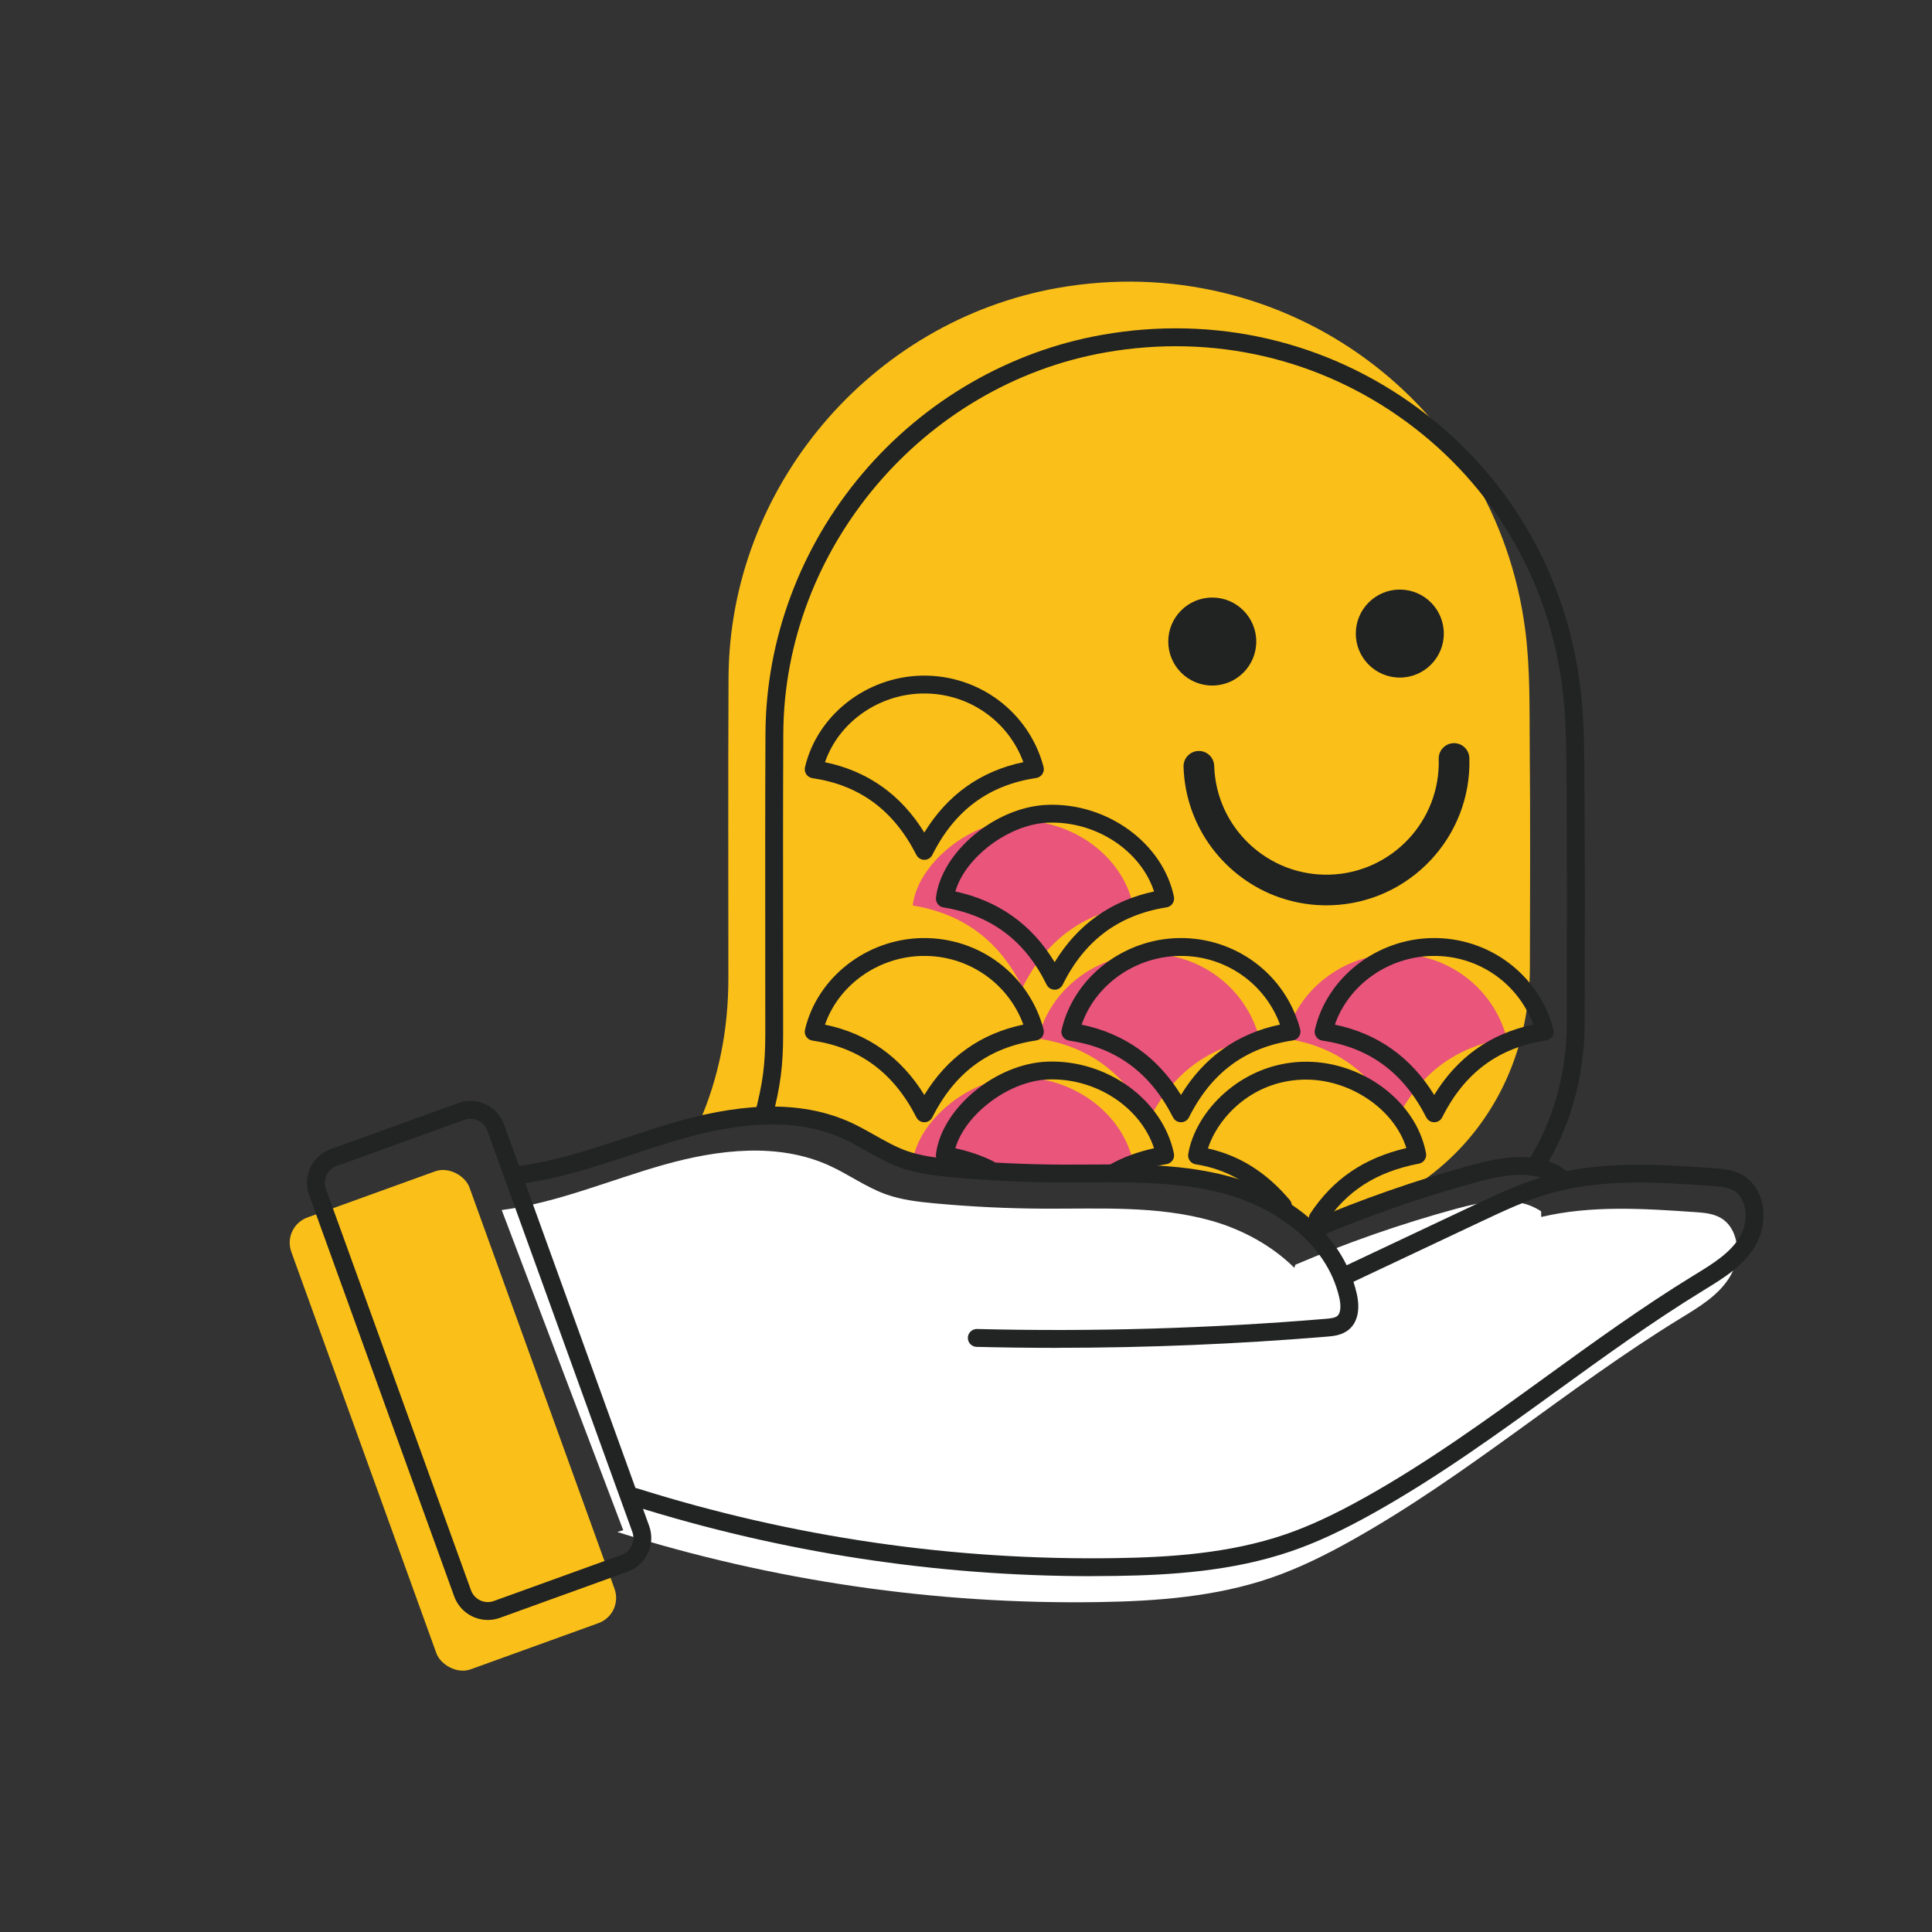 <?xml version="1.0" encoding="UTF-8"?><svg id="Capa_1" xmlns="http://www.w3.org/2000/svg" viewBox="0 0 800 800"><rect x="0" y="0" width="800" height="800" fill="#333333" stroke="none"/><defs><style>.cls-1{fill:#e9557b;}.cls-2{fill:#fff;}.cls-3{fill:#222323;}.cls-4{fill:#fac019;}.cls-5{fill:#212222;}</style></defs><path class="cls-4" d="M633.43,309.85c-.14-16.29.23-32.74-1.84-48.83-12.09-94.35-99.72-158.31-193.46-141.81-77.72,13.68-136.07,82.57-136.46,161.41-.21,41.54-.06,83.08-.07,124.62,0,20.88-3.9,41.08-12.27,60.05,6.33-1.3,12.94-1.42,19.34-1.85,9.92-.67,19.64-1.79,29.35,1,17.82,5.13,34,14.82,52.3,18.4,18.69,3.66,37.89,3.53,56.85,3.54,18.58.01,36.92.72,55.4,2.7,8.53.92,16.51,2.94,23.95,7.34,5.3,3.14,10.04,7.11,14.72,11.11,53.42-7.13,92.11-50.66,92.25-106.59.08-30.37.21-60.74-.06-91.1Z"/><path class="cls-3" d="M635.84,486.53c-.67,0-1.36-.19-1.97-.57-1.73-1.09-2.25-3.37-1.16-5.1,10.44-16.55,15.99-36.2,16.04-56.83l.03-10.31c.07-26.47.15-53.84-.08-80.75-.02-2.82-.03-5.64-.04-8.47-.04-13.19-.09-26.84-1.76-39.93-5.69-44.42-28.52-83.38-64.28-109.71-35.99-26.49-80.34-36.77-124.87-28.93-75.67,13.32-133.02,81.15-133.4,157.79-.14,28.25-.12,56.98-.09,84.76.01,13.28.02,26.56.02,39.84,0,12.99-1.11,21.41-4.53,34.65-.51,1.98-2.53,3.17-4.51,2.65-1.98-.51-3.17-2.53-2.65-4.51,3.29-12.71,4.29-20.37,4.3-32.8,0-13.28,0-26.55-.02-39.83-.02-27.79-.05-56.53.09-84.81.2-38.98,14.44-77.16,40.11-107.51,25.65-30.33,60.96-50.76,99.41-57.53,46.54-8.19,92.9,2.55,130.53,30.26,37.4,27.53,61.28,68.28,67.24,114.72,1.74,13.55,1.78,27.42,1.82,40.84,0,2.81.02,5.62.04,8.43.23,26.95.16,54.34.08,80.83l-.03,10.31c-.06,22.01-6,43.02-17.18,60.75-.7,1.12-1.9,1.73-3.13,1.73Z"/><circle class="cls-5" cx="579.63" cy="262.35" r="18.22"/><circle class="cls-5" cx="501.97" cy="265.65" r="18.22"/><path class="cls-5" d="M529.92,371.65c-22.54-7.81-39.07-28.92-39.84-54.15-.11-3.5,2.65-6.43,6.15-6.54,3.5-.11,6.43,2.65,6.54,6.15.78,25.63,22.28,45.85,47.9,45.06,25.63-.78,45.85-22.27,45.07-47.9-.11-3.5,2.65-6.43,6.15-6.54,3.5-.11,6.43,2.65,6.54,6.15,1,32.63-24.74,59.98-57.36,60.97-7.4.23-14.53-.92-21.13-3.21Z"/><path class="cls-1" d="M429.89,430.06c21.31,3.15,36.15,14.75,45.83,33.78,9.75-19.44,24.85-30.71,45.78-33.84-5.58-21.09-24.73-35.37-46.56-35.03-21.34.33-40.37,15.04-45.05,35.09Z"/><path class="cls-1" d="M532.35,430.06c21.31,3.15,36.15,14.75,45.83,33.78,9.75-19.44,24.85-30.71,45.78-33.84-5.58-21.09-24.73-35.37-46.56-35.03-21.34.33-40.37,15.04-45.05,35.09Z"/><path class="cls-1" d="M420.51,446.15c-19.32.72-40.3,17.81-42.54,34.81.67.24,1.35.47,2.03.69,3.35.65,6.56,1.5,9.61,2.57,3.99.87,8.02,1.54,12.07,2.14,16.59-1.14,33.24-.24,49.87.18,5.35-2.52,11.21-4.29,17.62-5.31-4.33-20.66-25.69-35.95-48.65-35.09Z"/><path class="cls-1" d="M423.39,408.96c9.69-19.56,24.93-30.74,45.78-34.06-4.33-20.66-25.69-35.95-48.65-35.09-19.44.73-40.57,18.02-42.59,35.13,20.65,3.38,35.82,14.41,45.47,34.02Z"/><path class="cls-3" d="M545.63,508.25c-.7,0-1.41-.2-2.04-.61-1.7-1.13-2.17-3.42-1.04-5.13,9.45-14.28,22.16-22.97,39.79-27.12-5.1-16.37-23.95-29.03-43.13-28.33-21.55.81-35.17,16.36-39.03,28.49,13.14,2.93,24.25,9.94,33.87,21.33,1.32,1.56,1.12,3.89-.44,5.21-1.56,1.32-3.89,1.12-5.21-.44-9.5-11.25-20.09-17.46-33.31-19.54-.97-.15-1.85-.69-2.42-1.49-.58-.8-.81-1.8-.65-2.77,2.95-17.63,21.72-37.23,46.91-38.18,24.4-.92,47.53,16.07,51.55,37.87.37,2-.94,3.92-2.94,4.3-17.54,3.37-29.88,11.24-38.82,24.76-.71,1.07-1.89,1.66-3.09,1.66ZM461.38,489.17c-1.3,0-2.56-.68-3.23-1.9-1-1.78-.36-4.04,1.43-5.03,5.49-3.06,11.62-5.33,18.29-6.76-5.57-16.96-24.09-29.24-43.91-28.49-16.26.61-34.36,14.44-38.37,28.49,5.58,1.2,10.79,2.98,15.53,5.3,1.83.9,2.59,3.12,1.69,4.95-.9,1.83-3.12,2.59-4.95,1.69-5.13-2.52-10.93-4.32-17.22-5.35-1.95-.32-3.31-2.12-3.08-4.08,2.24-18.93,24.65-37.59,46.12-38.39,24.74-.91,47.75,15.78,52.41,38.02.21.99,0,2.02-.57,2.86-.57.83-1.46,1.4-2.46,1.56-7.37,1.18-14.06,3.42-19.87,6.66-.57.32-1.19.47-1.8.47ZM593.89,464.7c-1.39,0-2.67-.78-3.3-2.02-9.41-18.5-23.5-28.9-43.07-31.8-1.02-.15-1.94-.72-2.52-1.58-.58-.85-.78-1.91-.54-2.92,5.05-21.63,25.49-37.59,48.59-37.95,23.57-.36,44.21,15.17,50.19,37.78.27,1.02.09,2.1-.49,2.98-.58.88-1.5,1.47-2.54,1.63-19.67,2.94-33.75,13.35-43.02,31.84-.63,1.25-1.9,2.04-3.3,2.04h0ZM552.75,424.29c17.63,3.64,31.43,13.41,41.12,29.12,9.59-15.68,23.35-25.46,41.01-29.15-6.31-17.21-22.91-28.74-41.72-28.43-18.38.29-34.77,12.04-40.42,28.46ZM489.03,464.7c-1.39,0-2.67-.78-3.3-2.02-9.41-18.5-23.5-28.9-43.07-31.8-1.02-.15-1.94-.72-2.52-1.58-.58-.85-.78-1.91-.54-2.92,5.05-21.63,25.49-37.59,48.59-37.95,23.56-.36,44.21,15.17,50.19,37.78.27,1.02.09,2.1-.49,2.98-.58.88-1.5,1.47-2.54,1.63-19.67,2.94-33.75,13.35-43.02,31.84-.63,1.25-1.9,2.04-3.3,2.04h0ZM447.89,424.29c17.63,3.64,31.43,13.41,41.12,29.12,9.59-15.68,23.35-25.46,41.01-29.15-6.31-17.21-22.91-28.74-41.72-28.43-18.38.29-34.77,12.04-40.42,28.46ZM382.76,464.7c-1.39,0-2.67-.78-3.3-2.02-9.41-18.5-23.5-28.9-43.07-31.8-1.02-.15-1.94-.72-2.52-1.58-.58-.85-.78-1.91-.54-2.92,5.05-21.63,25.49-37.59,48.59-37.95,23.6-.34,44.21,15.17,50.19,37.78.27,1.02.09,2.1-.49,2.98-.58.88-1.5,1.47-2.54,1.63-19.68,2.94-33.75,13.35-43.02,31.84-.63,1.25-1.9,2.04-3.3,2.04h0ZM341.62,424.29c17.63,3.64,31.43,13.41,41.12,29.12,9.59-15.68,23.35-25.46,41.01-29.15-6.31-17.21-22.93-28.74-41.72-28.43-18.38.29-34.77,12.04-40.42,28.46ZM436.7,409.81h0c-1.41,0-2.69-.8-3.31-2.07-9-18.3-22.98-28.77-42.74-32-1.95-.32-3.31-2.12-3.08-4.08,2.24-18.93,24.65-37.59,46.12-38.39,24.73-.93,47.75,15.78,52.41,38.02.21.99,0,2.02-.57,2.86-.57.83-1.46,1.4-2.46,1.56-19.84,3.16-33.92,13.65-43.05,32.05-.62,1.26-1.91,2.06-3.31,2.06ZM395.59,369.15c17.87,3.84,31.66,13.67,41.12,29.27,9.52-15.63,23.33-25.45,41.16-29.28-5.57-16.96-24.08-29.23-43.91-28.49-16.26.61-34.36,14.44-38.37,28.49ZM382.76,356.03c-1.39,0-2.67-.78-3.3-2.02-9.41-18.5-23.5-28.9-43.07-31.8-1.02-.15-1.94-.72-2.52-1.58-.58-.86-.78-1.92-.54-2.92,5.05-21.63,25.49-37.59,48.59-37.95,23.53-.35,44.21,15.17,50.19,37.78.27,1.02.09,2.1-.49,2.98-.58.88-1.5,1.47-2.54,1.63-19.67,2.94-33.75,13.35-43.02,31.84-.63,1.25-1.9,2.04-3.3,2.04h0ZM341.62,315.62c17.63,3.64,31.43,13.41,41.12,29.12,9.59-15.68,23.35-25.46,41.01-29.15-6.31-17.21-22.93-28.75-41.72-28.43-18.38.29-34.77,12.04-40.42,28.46Z"/><rect class="cls-4" x="148.34" y="488.64" width="78.44" height="198.93" rx="11.1" ry="11.1" transform="translate(-188.74 98.78) rotate(-19.87)"/><path class="cls-2" d="M711.92,503.99c-3.06-1.57-6.59-1.84-10.02-2.08-21.28-1.47-43.04-2.89-63.71,2.02l-.05-2.35c-10.11-6.75-23.57-4.22-35.31-1.02-22.65,6.18-44.88,13.92-66.47,23.15l-.4,1.27c-9.31-9.25-21.65-15.91-34.28-19.48-22.44-6.34-46.18-4.91-69.48-5.02-15.06-.07-30.12-.8-45.11-2.19-6.86-.64-13.78-1.43-20.27-3.76-8.22-2.95-15.42-8.24-23.38-11.87-21.24-9.67-45.99-6.7-68.43-.39-22.44,6.31-44.16,15.78-67.26,18.78l50.29,132.51.6-.13-3.01.94c64.32,20.25,131.9,30.09,199.32,29.02,24.1-.38,48.5-2.21,71.29-10.03,11.65-4,22.72-9.51,33.47-15.53,47.81-26.74,89.42-63.3,136.12-91.92,7.84-4.8,16.17-9.73,20.75-17.7,4.58-7.98,3.52-20.01-4.65-24.22Z"/><path class="cls-3" d="M202,670.79c-6.06,0-11.76-3.75-13.93-9.77l-60.08-166.21c-1.34-3.71-1.15-7.72.53-11.31s4.65-6.3,8.35-7.64l52.9-19.12c7.67-2.77,16.17,1.21,18.95,8.89l60.08,166.21c2.77,7.67-1.21,16.17-8.89,18.95h0l-52.9,19.12c-1.66.6-3.35.88-5.02.88ZM194.8,463.26c-.83,0-1.68.14-2.51.44l-52.9,19.12c-1.85.67-3.33,2.02-4.17,3.82-.84,1.8-.94,3.8-.27,5.65l60.08,166.21c1.39,3.84,5.64,5.83,9.47,4.44l52.9-19.12c3.84-1.39,5.83-5.64,4.44-9.47l-60.08-166.21c-1.09-3.01-3.94-4.88-6.97-4.88ZM258.66,647.31h0,0Z"/><path class="cls-3" d="M437.6,558.12c-11.09,0-22.17-.14-33.22-.41-2.04-.05-3.66-1.75-3.61-3.79.05-2.04,1.77-3.66,3.79-3.61,47.98,1.19,96.55-.22,144.37-4.21,2.06-.17,3.85-.38,4.83-1.19,1.34-1.12,1.64-3.97.8-7.64-5.36-23.31-27.61-37.36-46.64-42.73-18.24-5.16-37.9-5.03-56.91-4.91-3.8.02-7.72.05-11.58.03-15.11-.07-30.4-.81-45.44-2.21-6.93-.64-14.27-1.48-21.18-3.96-5.08-1.82-9.74-4.46-14.24-7-3.21-1.82-6.24-3.53-9.42-4.98-17.11-7.79-38.66-7.85-65.9-.2-7.3,2.05-14.69,4.5-21.83,6.86-14.8,4.9-30.11,9.96-45.95,12.02-2.03.26-3.88-1.17-4.15-3.19-.26-2.03,1.17-3.88,3.19-4.15,15.15-1.97,30.11-6.92,44.58-11.71,7.22-2.39,14.69-4.86,22.15-6.96,28.99-8.15,52.2-7.96,70.97.58,3.47,1.58,6.79,3.46,10,5.27,4.43,2.5,8.61,4.87,13.1,6.48,6.11,2.19,12.65,2.93,19.37,3.56,14.82,1.37,29.89,2.11,44.79,2.17,3.82.02,7.72,0,11.5-.03,19.53-.12,39.72-.25,58.97,5.19,21.07,5.95,45.76,21.74,51.84,48.2,1.53,6.64.36,11.96-3.28,14.98-2.85,2.37-6.52,2.68-8.94,2.88-37.07,3.09-74.6,4.64-111.95,4.64Z"/><path class="cls-3" d="M452.14,652.66c-64.66,0-128.65-9.83-190.39-29.27-1.95-.61-3.03-2.69-2.42-4.64.61-1.95,2.69-3.03,4.64-2.42,64.19,20.21,130.86,29.92,198.15,28.85,21.51-.34,46.67-1.78,70.15-9.84,9.88-3.39,20.32-8.24,32.87-15.25,26.18-14.64,50.98-32.61,74.97-49.99,19.64-14.23,39.96-28.95,61.03-41.86l.77-.47c7.25-4.44,14.75-9.02,18.7-15.92,2.17-3.79,2.8-8.87,1.6-12.96-.59-1.99-1.88-4.66-4.73-6.13-2.43-1.25-5.56-1.47-8.58-1.68-22.34-1.55-45.44-3.14-67.13,3.11-9.84,2.84-19.38,7.34-28.62,11.7l-55.42,26.15c-1.85.87-4.05.08-4.92-1.77-.87-1.85-.08-4.05,1.77-4.92l55.42-26.15c9.5-4.48,19.32-9.11,29.72-12.12,22.94-6.61,47.78-4.9,69.69-3.38,3.42.24,7.68.53,11.46,2.48,4.04,2.08,7.03,5.85,8.44,10.61,1.78,6.02.91,13.19-2.27,18.73-4.9,8.54-13.22,13.63-21.26,18.55l-.76.47c-20.83,12.76-41.02,27.39-60.55,41.54-24.16,17.5-49.14,35.6-75.7,50.45-12.94,7.24-23.77,12.26-34.08,15.79-24.46,8.4-50.34,9.89-72.44,10.24-3.37.05-6.74.08-10.1.08Z"/><path class="cls-3" d="M543.62,512.9c-1.44,0-2.8-.84-3.4-2.25-.8-1.88.07-4.05,1.95-4.86,21.68-9.27,44.2-17.12,66.95-23.32,12.66-3.45,27.12-5.97,38.34,1.52,1.7,1.13,2.16,3.43,1.02,5.13-1.13,1.7-3.43,2.16-5.13,1.02-8.72-5.83-20.67-3.7-32.28-.53-22.42,6.12-44.62,13.85-65.99,22.99-.47.2-.97.3-1.45.3Z"/></svg>